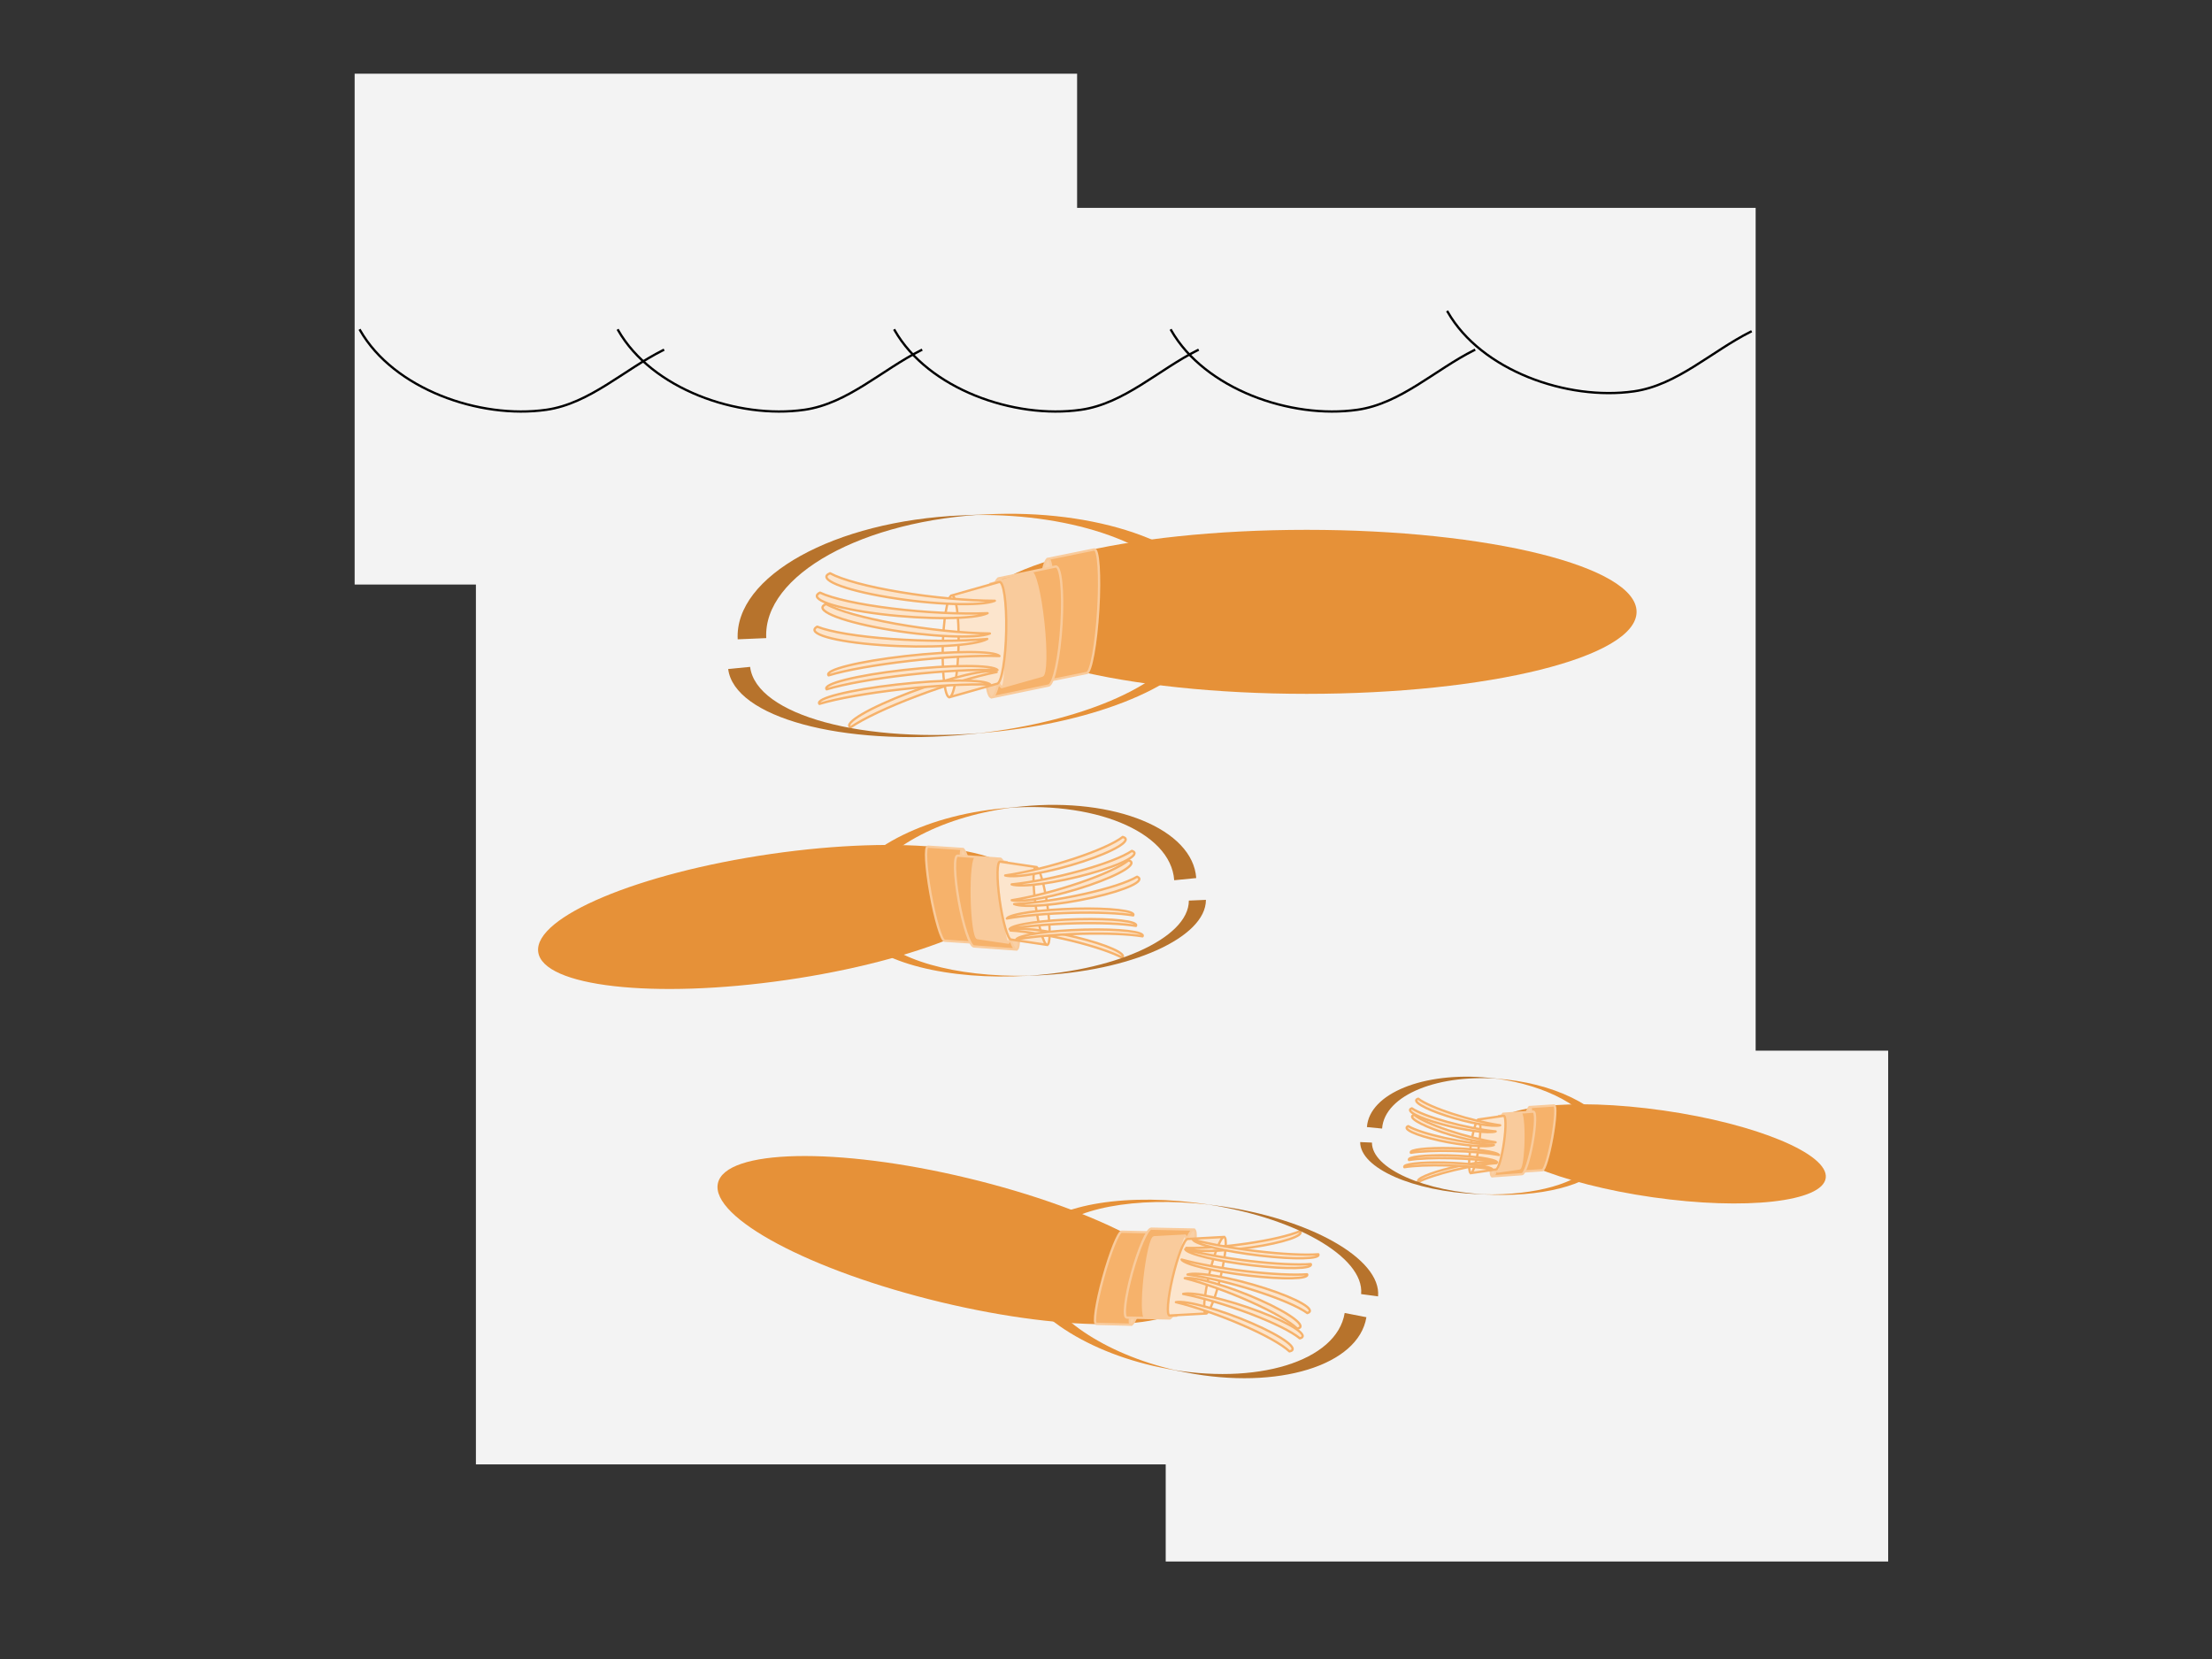 <svg version="1.1" viewBox="0.0 0.0 960.0 720.0" fill="none" stroke="none" stroke-linecap="square" stroke-miterlimit="10" xmlns:xlink="http://www.w3.org/1999/xlink" xmlns="http://www.w3.org/2000/svg"><rect x="0.0" y="0.0" width="960.0" height="720.0" fill="#333333" stroke="none"/><clipPath id="p.0"><path d="m0 0l960.0 0l0 720.0l-960.0 0l0 -720.0z" clip-rule="nonzero"/></clipPath><g clip-path="url(#p.0)"><path fill="#000000" fill-opacity="0.0" d="m0 0l960.0 0l0 720.0l-960.0 0z" fill-rule="evenodd"/><path fill="#f3f3f3" d="m206.543 90.215l555.402 0l0 545.323l-555.402 0z" fill-rule="evenodd"/><path fill="#f3f3f3" d="m153.916 31.987l313.543 0l0 221.701l-313.543 0z" fill-rule="evenodd"/><path fill="#f3f3f3" d="m505.916 455.987l313.543 0l0 221.701l-313.543 0z" fill-rule="evenodd"/><path fill="#000000" fill-opacity="0.0" d="m156.289 143.354c14.533 25.437 51.836 38.637 80.837 34.491c18.77 -2.684 33.698 -17.393 50.659 -25.869" fill-rule="evenodd"/><path stroke="#000000" stroke-width="1.0" stroke-linejoin="round" stroke-linecap="butt" d="m156.289 143.354c14.533 25.437 51.836 38.637 80.837 34.491c18.77 -2.684 33.698 -17.393 50.659 -25.869" fill-rule="evenodd"/><path fill="#000000" fill-opacity="0.0" d="m268.289 143.354c14.533 25.437 51.836 38.637 80.837 34.491c18.77 -2.684 33.698 -17.393 50.659 -25.869" fill-rule="evenodd"/><path stroke="#000000" stroke-width="1.0" stroke-linejoin="round" stroke-linecap="butt" d="m268.289 143.354c14.533 25.437 51.836 38.637 80.837 34.491c18.77 -2.684 33.698 -17.393 50.659 -25.869" fill-rule="evenodd"/><path fill="#000000" fill-opacity="0.0" d="m388.289 143.354c14.533 25.437 51.836 38.637 80.837 34.491c18.77 -2.684 33.698 -17.393 50.659 -25.869" fill-rule="evenodd"/><path stroke="#000000" stroke-width="1.0" stroke-linejoin="round" stroke-linecap="butt" d="m388.289 143.354c14.533 25.437 51.836 38.637 80.837 34.491c18.77 -2.684 33.698 -17.393 50.659 -25.869" fill-rule="evenodd"/><path fill="#000000" fill-opacity="0.0" d="m508.289 143.354c14.533 25.437 51.836 38.637 80.837 34.491c18.77 -2.684 33.698 -17.393 50.659 -25.869" fill-rule="evenodd"/><path stroke="#000000" stroke-width="1.0" stroke-linejoin="round" stroke-linecap="butt" d="m508.289 143.354c14.533 25.437 51.836 38.637 80.837 34.491c18.77 -2.684 33.698 -17.393 50.659 -25.869" fill-rule="evenodd"/><path fill="#e69138" d="m423.967 265.534l0 0c0 -19.656 64.09 -35.591 143.15 -35.591l0 0c79.059 0 143.15 15.934 143.15 35.591l0 0c0 19.656 -64.09 35.591 -143.15 35.591l0 0c-79.059 0 -143.15 -15.934 -143.15 -35.591z" fill-rule="evenodd"/><path fill="#000000" fill-opacity="0.0" d="m628.289 135.354c14.533 25.437 51.836 38.637 80.837 34.491c18.77 -2.684 33.698 -17.393 50.659 -25.869" fill-rule="evenodd"/><path stroke="#000000" stroke-width="1.0" stroke-linejoin="round" stroke-linecap="butt" d="m628.289 135.354c14.533 25.437 51.836 38.637 80.837 34.491c18.77 -2.684 33.698 -17.393 50.659 -25.869" fill-rule="evenodd"/><path fill="#f6b26b" d="m454.769 242.546l0 0c1.853 -0.376 2.635 11.319 1.748 26.122c-0.887 14.803 -3.108 27.108 -4.961 27.484l20.126 -4.087c1.853 -0.376 4.073 -12.681 4.961 -27.484c0.887 -14.803 0.104 -26.498 -1.748 -26.122z" fill-rule="evenodd"/><path fill="#f9d0a6" d="m454.769 242.546l0 0c-1.853 0.376 -4.073 12.681 -4.961 27.484c-0.887 14.803 -0.105 26.498 1.748 26.122l0 0c1.853 -0.376 4.074 -12.681 4.961 -27.484c0.887 -14.803 0.105 -26.498 -1.748 -26.122z" fill-rule="evenodd"/><path fill="#000000" fill-opacity="0.0" d="m451.557 296.153l0 0c1.853 -0.376 4.074 -12.681 4.961 -27.484c0.887 -14.803 0.105 -26.498 -1.748 -26.122l0 0c-1.853 0.376 -4.073 12.681 -4.961 27.484c-0.887 14.803 -0.105 26.498 1.748 26.122l20.126 -4.087c1.853 -0.376 4.073 -12.681 4.961 -27.484c0.887 -14.803 0.104 -26.498 -1.748 -26.122l-20.126 4.087" fill-rule="evenodd"/><path stroke="#f9cb9c" stroke-width="1.0" stroke-linejoin="round" stroke-linecap="butt" d="m451.557 296.153l0 0c1.853 -0.376 4.074 -12.681 4.961 -27.484c0.887 -14.803 0.105 -26.498 -1.748 -26.122l0 0c-1.853 0.376 -4.073 12.681 -4.961 27.484c-0.887 14.803 -0.105 26.498 1.748 26.122l20.126 -4.087c1.853 -0.376 4.073 -12.681 4.961 -27.484c0.887 -14.803 0.104 -26.498 -1.748 -26.122l-20.126 4.087" fill-rule="evenodd"/><path fill="#f6b26b" d="m433.528 250.973l0 0c2.263 -0.47 3.415 10.713 2.571 24.976c-0.844 14.264 -3.362 26.208 -5.626 26.677l24.591 -5.102c2.263 -0.47 4.782 -12.413 5.626 -26.677c0.844 -14.264 -0.307 -25.446 -2.571 -24.976z" fill-rule="evenodd"/><path fill="#f9d0a6" d="m433.528 250.973l0 0c-2.263 0.47 -4.782 12.413 -5.626 26.677c-0.844 14.264 0.307 25.446 2.571 24.976l0 0c2.263 -0.47 4.782 -12.413 5.626 -26.677c0.844 -14.264 -0.307 -25.446 -2.571 -24.976z" fill-rule="evenodd"/><path fill="#000000" fill-opacity="0.0" d="m430.473 302.627l0 0c2.263 -0.47 4.782 -12.413 5.626 -26.677c0.844 -14.264 -0.307 -25.446 -2.571 -24.976l0 0c-2.263 0.47 -4.782 12.413 -5.626 26.677c-0.844 14.264 0.307 25.446 2.571 24.976l24.591 -5.102c2.263 -0.47 4.782 -12.413 5.626 -26.677c0.844 -14.264 -0.307 -25.446 -2.571 -24.976l-24.591 5.102" fill-rule="evenodd"/><path stroke="#f9cb9c" stroke-width="1.0" stroke-linejoin="round" stroke-linecap="butt" d="m430.473 302.627l0 0c2.263 -0.47 4.782 -12.413 5.626 -26.677c0.844 -14.264 -0.307 -25.446 -2.571 -24.976l0 0c-2.263 0.47 -4.782 12.413 -5.626 26.677c-0.844 14.264 0.307 25.446 2.571 24.976l24.591 -5.102c2.263 -0.47 4.782 -12.413 5.626 -26.677c0.844 -14.264 -0.307 -25.446 -2.571 -24.976l-24.591 5.102" fill-rule="evenodd"/><path fill="#f9cb9c" d="m434.888 298.148l0 0c1.603 -0.452 1.816 -10.859 0.476 -23.244c-1.339 -12.385 -3.724 -22.059 -5.327 -21.606l17.409 -4.913c1.603 -0.452 3.987 9.221 5.327 21.606c1.339 12.385 1.126 22.792 -0.476 23.244z" fill-rule="evenodd"/><path fill="#fbdfc3" d="m434.888 298.148l0 0c-1.602 0.452 -3.987 -9.221 -5.327 -21.606c-1.339 -12.385 -1.126 -22.792 0.476 -23.244l0 0c1.602 -0.452 3.987 9.221 5.327 21.606c1.339 12.385 1.126 22.792 -0.476 23.244z" fill-rule="evenodd"/><path fill="#000000" fill-opacity="0.0" d="m430.037 253.298l0 0c1.602 -0.452 3.987 9.221 5.327 21.606c1.339 12.385 1.126 22.792 -0.476 23.244l0 0c-1.602 0.452 -3.987 -9.221 -5.327 -21.606c-1.339 -12.385 -1.126 -22.792 0.476 -23.244l17.409 -4.913c1.603 -0.452 3.987 9.221 5.327 21.606c1.339 12.385 1.126 22.792 -0.476 23.244l-17.409 4.913" fill-rule="evenodd"/><path stroke="#f9cb9c" stroke-width="1.0" stroke-linejoin="round" stroke-linecap="butt" d="m430.037 253.298l0 0c1.602 -0.452 3.987 9.221 5.327 21.606c1.339 12.385 1.126 22.792 -0.476 23.244l0 0c-1.602 0.452 -3.987 -9.221 -5.327 -21.606c-1.339 -12.385 -1.126 -22.792 0.476 -23.244l17.409 -4.913c1.603 -0.452 3.987 9.221 5.327 21.606c1.339 12.385 1.126 22.792 -0.476 23.244l-17.409 4.913" fill-rule="evenodd"/><path fill="#fce5cd" d="m412.168 302.567l0 0c1.903 -0.539 3.628 -10.854 3.854 -23.039c0.226 -12.185 -1.133 -21.626 -3.035 -21.087l20.669 -5.858c1.903 -0.539 3.262 8.902 3.035 21.087c-0.226 12.185 -1.952 22.5 -3.854 23.039z" fill-rule="evenodd"/><path fill="#fdefe1" d="m412.168 302.567l0 0c-1.903 0.539 -3.262 -8.902 -3.035 -21.087c0.226 -12.185 1.952 -22.5 3.854 -23.039l0 0c1.903 -0.539 3.262 8.902 3.035 21.087c-0.226 12.185 -1.952 22.5 -3.854 23.039z" fill-rule="evenodd"/><path fill="#000000" fill-opacity="0.0" d="m412.987 258.441l0 0c1.903 -0.539 3.262 8.902 3.035 21.087c-0.226 12.185 -1.952 22.5 -3.854 23.039l0 0c-1.903 0.539 -3.262 -8.902 -3.035 -21.087c0.226 -12.185 1.952 -22.5 3.854 -23.039l20.669 -5.858c1.903 -0.539 3.262 8.902 3.035 21.087c-0.226 12.185 -1.952 22.5 -3.854 23.039l-20.669 5.858" fill-rule="evenodd"/><path stroke="#f6b26b" stroke-width="1.0" stroke-linejoin="round" stroke-linecap="butt" d="m412.987 258.441l0 0c1.903 -0.539 3.262 8.902 3.035 21.087c-0.226 12.185 -1.952 22.5 -3.854 23.039l0 0c-1.903 0.539 -3.262 -8.902 -3.035 -21.087c0.226 -12.185 1.952 -22.5 3.854 -23.039l20.669 -5.858c1.903 -0.539 3.262 8.902 3.035 21.087c-0.226 12.185 -1.952 22.5 -3.854 23.039l-20.669 5.858" fill-rule="evenodd"/><path fill="#fce5cd" d="m358.77 299.162l0 0c-2.018 -2.314 12.944 -6.064 33.417 -8.378c20.474 -2.314 38.707 -2.314 40.724 0l0 0c-9.901 -0.33 -24.312 0.446 -38.898 2.094c-14.585 1.648 -27.643 3.976 -35.244 6.283z" fill-rule="evenodd"/><path stroke="#f6b26b" stroke-width="1.0" stroke-linejoin="round" stroke-linecap="butt" d="m358.77 299.162l0 0c-2.018 -2.314 12.944 -6.064 33.417 -8.378c20.474 -2.314 38.707 -2.314 40.724 0l0 0c-9.901 -0.33 -24.312 0.446 -38.898 2.094c-14.585 1.648 -27.643 3.976 -35.244 6.283z" fill-rule="evenodd"/><path fill="#fce5cd" d="m359.618 293.105l0 0c-2.018 -2.314 12.944 -6.064 33.417 -8.378c20.474 -2.314 38.707 -2.314 40.724 0l0 0c-9.901 -0.33 -24.312 0.446 -38.898 2.095c-14.585 1.648 -27.643 3.976 -35.244 6.283z" fill-rule="evenodd"/><path stroke="#f6b26b" stroke-width="1.0" stroke-linejoin="round" stroke-linecap="butt" d="m359.618 293.105l0 0c-2.018 -2.314 12.944 -6.064 33.417 -8.378c20.474 -2.314 38.707 -2.314 40.724 0l0 0c-9.901 -0.33 -24.312 0.446 -38.898 2.095c-14.585 1.648 -27.643 3.976 -35.244 6.283z" fill-rule="evenodd"/><path fill="#fce5cd" d="m358.557 262.149l0 0c-5.932 2.383 5.166 7.178 24.787 10.709c19.621 3.531 40.336 4.462 46.268 2.079l0 0c-11.767 -0.151 -26.919 -1.721 -40.898 -4.236c-13.978 -2.516 -25.151 -5.684 -30.158 -8.551z" fill-rule="evenodd"/><path stroke="#f6b26b" stroke-width="1.0" stroke-linejoin="round" stroke-linecap="butt" d="m358.557 262.149l0 0c-5.932 2.383 5.166 7.178 24.787 10.709c19.621 3.531 40.336 4.462 46.268 2.079l0 0c-11.767 -0.151 -26.919 -1.721 -40.898 -4.236c-13.978 -2.516 -25.151 -5.684 -30.158 -8.551z" fill-rule="evenodd"/><path fill="#fce5cd" d="m354.655 271.978l0 0c-5.149 2.94 7.204 6.514 27.591 7.984c20.387 1.47 41.087 0.278 46.236 -2.661l0 0c-11.648 1.047 -27.051 1.047 -41.575 0c-14.523 -1.047 -26.472 -3.019 -32.252 -5.323z" fill-rule="evenodd"/><path stroke="#f6b26b" stroke-width="1.0" stroke-linejoin="round" stroke-linecap="butt" d="m354.655 271.978l0 0c-5.149 2.94 7.204 6.514 27.591 7.984c20.387 1.47 41.087 0.278 46.236 -2.661l0 0c-11.648 1.047 -27.051 1.047 -41.575 0c-14.523 -1.047 -26.472 -3.019 -32.252 -5.323z" fill-rule="evenodd"/><path fill="#fce5cd" d="m360.236 248.79l0 0c-5.879 2.453 5.366 7.113 25.118 10.409c19.752 3.296 40.53 3.98 46.409 1.528l0 0c-11.793 -0.011 -27.015 -1.4 -41.087 -3.748c-14.071 -2.348 -25.349 -5.382 -30.441 -8.189z" fill-rule="evenodd"/><path stroke="#f6b26b" stroke-width="1.0" stroke-linejoin="round" stroke-linecap="butt" d="m360.236 248.79l0 0c-5.879 2.453 5.366 7.113 25.118 10.409c19.752 3.296 40.53 3.98 46.409 1.528l0 0c-11.793 -0.011 -27.015 -1.4 -41.087 -3.748c-14.071 -2.348 -25.349 -5.382 -30.441 -8.189z" fill-rule="evenodd"/><path fill="#fce5cd" d="m355.889 257.208l0 0c-5.549 2.679 6.233 6.846 26.315 9.307c20.082 2.461 40.861 2.285 46.409 -0.394l0 0c-11.746 0.475 -27.079 -0.278 -41.386 -2.031c-14.307 -1.753 -25.917 -4.303 -31.339 -6.882z" fill-rule="evenodd"/><path stroke="#f6b26b" stroke-width="1.0" stroke-linejoin="round" stroke-linecap="butt" d="m355.889 257.208l0 0c-5.549 2.679 6.233 6.846 26.315 9.307c20.082 2.461 40.861 2.285 46.409 -0.394l0 0c-11.746 0.475 -27.079 -0.278 -41.386 -2.031c-14.307 -1.753 -25.917 -4.303 -31.339 -6.882z" fill-rule="evenodd"/><path fill="#fce5cd" d="m369.12 315.666l0 0c-3.357 -1.705 8.121 -8.459 25.638 -15.087c17.517 -6.627 34.438 -10.618 37.795 -8.913c-9.401 1.861 -22.277 5.735 -34.756 10.457c-12.479 4.721 -23.103 9.739 -28.677 13.543z" fill-rule="evenodd"/><path stroke="#f6b26b" stroke-width="1.0" stroke-linejoin="round" stroke-linecap="butt" d="m369.12 315.666l0 0c-3.357 -1.705 8.121 -8.459 25.638 -15.087c17.517 -6.627 34.438 -10.618 37.795 -8.913c-9.401 1.861 -22.277 5.735 -34.756 10.457c-12.479 4.721 -23.103 9.739 -28.677 13.543z" fill-rule="evenodd"/><path fill="#fce5cd" d="m355.638 305.48l0 0c-2.018 -2.314 12.944 -6.064 33.417 -8.378c20.474 -2.314 38.707 -2.314 40.724 0l0 0c-9.901 -0.33 -24.312 0.446 -38.898 2.094c-14.585 1.648 -27.643 3.976 -35.244 6.283z" fill-rule="evenodd"/><path stroke="#f6b26b" stroke-width="1.0" stroke-linejoin="round" stroke-linecap="butt" d="m355.638 305.48l0 0c-2.018 -2.314 12.944 -6.064 33.417 -8.378c20.474 -2.314 38.707 -2.314 40.724 0l0 0c-9.901 -0.33 -24.312 0.446 -38.898 2.094c-14.585 1.648 -27.643 3.976 -35.244 6.283z" fill-rule="evenodd"/><path fill="#e69138" d="m519.796 270.702l1.121 9.494l1.659 -0.16l0 0c-9.621 18.55 -50.359 34.486 -97.565 38.165l0 0c43.459 -4.993 79.15 -20.092 88.048 -37.248l1.659 -0.16z" fill-rule="evenodd"/><path fill="#b7732c" d="m420.257 318.704c-54.955 5.296 -101.619 -7.402 -104.228 -28.363l9.517 -0.917l0 0c2.609 20.961 49.274 33.659 104.228 28.363z" fill-rule="evenodd"/><path fill="#000000" fill-opacity="0.0" d="m425.011 318.202l0 0c43.459 -4.993 79.15 -20.092 88.048 -37.248l1.659 -0.16l5.078 -10.091l1.121 9.494l1.659 -0.16l0 0c-9.258 17.85 -47.427 33.377 -92.801 37.75l-9.517 0.917c-54.955 5.296 -101.619 -7.402 -104.228 -28.363l9.517 -0.917l0 0c2.609 20.961 49.274 33.659 104.228 28.363" fill-rule="evenodd"/><path fill="#e69138" d="m525.887 268.721l0.206 -12.423l2.161 -0.092l0 0c-13.181 -22.482 -57.13 -36.196 -104.773 -32.694l0 0c43.184 -0.5 80.473 12.909 92.381 33.22l2.16 -0.092z" fill-rule="evenodd"/><path fill="#b7732c" d="m417.279 223.68c-55.099 2.341 -98.581 26.421 -97.12 53.783l12.392 -0.527l0 0c-1.461 -27.362 42.021 -51.441 97.12 -53.783z" fill-rule="evenodd"/><path fill="#000000" fill-opacity="0.0" d="m423.48 223.512l0 0c43.184 -0.5 80.473 12.909 92.381 33.22l2.16 -0.092l7.865 12.08l0.206 -12.423l2.161 -0.092l0 0c-12.541 -21.391 -53.089 -34.986 -98.582 -33.053l-12.392 0.527c-55.099 2.341 -98.581 26.421 -97.12 53.783l12.392 -0.527l0 0c-1.461 -27.362 42.021 -51.441 97.12 -53.783" fill-rule="evenodd"/><path fill="#e69138" d="m516.691 562.834l0 0c-3.201 14.873 -51.716 15.902 -108.362 2.299l0 0c-56.646 -13.603 -99.972 -36.687 -96.772 -51.559l0 0c3.201 -14.873 51.716 -15.902 108.362 -2.299l0 0c56.646 13.603 99.972 36.687 96.772 51.559z" fill-rule="evenodd"/><path fill="#f6b26b" d="m490.877 574.924l0 0c-1.389 -0.035 -0.048 -9.017 2.996 -20.063c3.044 -11.046 6.638 -19.972 8.028 -19.937l-15.094 -0.378c-1.389 -0.035 -4.983 8.891 -8.028 19.937c-3.044 11.046 -4.385 20.028 -2.996 20.063z" fill-rule="evenodd"/><path fill="#f9d0a6" d="m490.877 574.924l0 0c1.389 0.035 4.983 -8.891 8.028 -19.937c3.044 -11.046 4.385 -20.028 2.996 -20.063l0 0c-1.389 -0.035 -4.983 8.891 -8.028 19.937c-3.044 11.046 -4.385 20.028 -2.996 20.063z" fill-rule="evenodd"/><path fill="#000000" fill-opacity="0.0" d="m501.901 534.924l0 0c-1.389 -0.035 -4.983 8.891 -8.028 19.937c-3.044 11.046 -4.385 20.028 -2.996 20.063l0 0c1.389 0.035 4.983 -8.891 8.028 -19.937c3.044 -11.046 4.385 -20.028 2.996 -20.063l-15.094 -0.378c-1.389 -0.035 -4.983 8.891 -8.028 19.937c-3.044 11.046 -4.385 20.028 -2.996 20.063l15.094 0.378" fill-rule="evenodd"/><path stroke="#f9cb9c" stroke-width="1.0" stroke-linejoin="round" stroke-linecap="butt" d="m501.901 534.924l0 0c-1.389 -0.035 -4.983 8.891 -8.028 19.937c-3.044 11.046 -4.385 20.028 -2.996 20.063l0 0c1.389 0.035 4.983 -8.891 8.028 -19.937c3.044 -11.046 4.385 -20.028 2.996 -20.063l-15.094 -0.378c-1.389 -0.035 -4.983 8.891 -8.028 19.937c-3.044 11.046 -4.385 20.028 -2.996 20.063l15.094 0.378" fill-rule="evenodd"/><path fill="#f6b26b" d="m507.471 572.201c-1.698 -0.035 -0.699 -8.7 2.232 -19.354c2.931 -10.654 6.684 -19.263 8.382 -19.228l-18.449 -0.378c-1.698 -0.035 -5.451 8.574 -8.382 19.228c-2.931 10.654 -3.93 19.32 -2.232 19.354z" fill-rule="evenodd"/><path fill="#f9d0a6" d="m507.471 572.201c1.698 0.035 5.451 -8.574 8.382 -19.228c2.931 -10.654 3.93 -19.32 2.232 -19.354l0 0c-1.698 -0.035 -5.451 8.574 -8.382 19.228c-2.931 10.654 -3.93 19.32 -2.232 19.354z" fill-rule="evenodd"/><path fill="#000000" fill-opacity="0.0" d="m518.085 533.618l0 0c-1.698 -0.035 -5.451 8.574 -8.382 19.228c-2.931 10.654 -3.93 19.32 -2.232 19.354c1.698 0.035 5.451 -8.574 8.382 -19.228c2.931 -10.654 3.93 -19.32 2.232 -19.354l-18.449 -0.378c-1.698 -0.035 -5.451 8.574 -8.382 19.228c-2.931 10.654 -3.93 19.32 -2.232 19.354l18.449 0.378" fill-rule="evenodd"/><path stroke="#f9cb9c" stroke-width="1.0" stroke-linejoin="round" stroke-linecap="butt" d="m518.085 533.618l0 0c-1.698 -0.035 -5.451 8.574 -8.382 19.228c-2.931 10.654 -3.93 19.32 -2.232 19.354c1.698 0.035 5.451 -8.574 8.382 -19.228c2.931 -10.654 3.93 -19.32 2.232 -19.354l-18.449 -0.378c-1.698 -0.035 -5.451 8.574 -8.382 19.228c-2.931 10.654 -3.93 19.32 -2.232 19.354l18.449 0.378" fill-rule="evenodd"/><path fill="#f9cb9c" d="m514.181 536.265l0 0c-1.222 0.065 -3.073 7.902 -4.134 17.504c-1.061 9.602 -0.931 17.333 0.291 17.268l-13.276 0.709c-1.222 0.065 -1.352 -7.666 -0.291 -17.268c1.061 -9.602 2.912 -17.439 4.134 -17.504z" fill-rule="evenodd"/><path fill="#fbdfc3" d="m514.181 536.265l0 0c1.222 -0.065 1.352 7.666 0.291 17.268c-1.061 9.602 -2.912 17.439 -4.134 17.504l0 0c-1.222 0.065 -1.352 -7.666 -0.291 -17.268c1.061 -9.602 2.912 -17.439 4.134 -17.504z" fill-rule="evenodd"/><path fill="#000000" fill-opacity="0.0" d="m510.338 571.037l0 0c-1.222 0.065 -1.352 -7.666 -0.291 -17.268c1.061 -9.602 2.912 -17.439 4.134 -17.504l0 0c1.222 -0.065 1.352 7.666 0.291 17.268c-1.061 9.602 -2.912 17.439 -4.134 17.504l-13.276 0.709c-1.222 0.065 -1.352 -7.666 -0.291 -17.268c1.061 -9.602 2.912 -17.439 4.134 -17.504l13.276 -0.709" fill-rule="evenodd"/><path stroke="#f9cb9c" stroke-width="1.0" stroke-linejoin="round" stroke-linecap="butt" d="m510.338 571.037l0 0c-1.222 0.065 -1.352 -7.666 -0.291 -17.268c1.061 -9.602 2.912 -17.439 4.134 -17.504l0 0c1.222 -0.065 1.352 7.666 0.291 17.268c-1.061 9.602 -2.912 17.439 -4.134 17.504l-13.276 0.709c-1.222 0.065 -1.352 -7.666 -0.291 -17.268c1.061 -9.602 2.912 -17.439 4.134 -17.504l13.276 -0.709" fill-rule="evenodd"/><path fill="#fce5cd" d="m531.181 536.832c-1.45 0.08 -4.367 7.584 -6.516 16.76c-2.148 9.176 -2.714 16.549 -1.264 16.469l-15.756 0.874c-1.45 0.08 -0.884 -7.293 1.264 -16.469c2.148 -9.176 5.065 -16.679 6.516 -16.76z" fill-rule="evenodd"/><path fill="#fdefe1" d="m531.181 536.832c1.45 -0.081 0.885 7.293 -1.264 16.468c-2.148 9.176 -5.065 16.679 -6.516 16.76l0 0c-1.45 0.08 -0.885 -7.293 1.264 -16.469c2.148 -9.176 5.065 -16.679 6.516 -16.76z" fill-rule="evenodd"/><path fill="#000000" fill-opacity="0.0" d="m523.402 570.061l0 0c-1.45 0.08 -0.885 -7.293 1.264 -16.469c2.148 -9.176 5.065 -16.679 6.516 -16.76c1.45 -0.081 0.885 7.293 -1.264 16.468c-2.148 9.176 -5.065 16.679 -6.516 16.76l-15.756 0.874c-1.45 0.08 -0.884 -7.293 1.264 -16.469c2.148 -9.176 5.065 -16.679 6.516 -16.76l15.756 -0.874" fill-rule="evenodd"/><path stroke="#f6b26b" stroke-width="1.0" stroke-linejoin="round" stroke-linecap="butt" d="m523.402 570.061l0 0c-1.45 0.08 -0.885 -7.293 1.264 -16.469c2.148 -9.176 5.065 -16.679 6.516 -16.76c1.45 -0.081 0.885 7.293 -1.264 16.468c-2.148 9.176 -5.065 16.679 -6.516 16.76l-15.756 0.874c-1.45 0.08 -0.884 -7.293 1.264 -16.469c2.148 -9.176 5.065 -16.679 6.516 -16.76l15.756 -0.874" fill-rule="evenodd"/><path fill="#fce5cd" d="m568.868 548.594l0 0c1.078 2.087 -10.245 2.348 -25.291 0.583c-15.046 -1.766 -28.118 -4.889 -29.197 -6.976l0 0c7.046 1.944 17.501 3.829 28.22 5.087c10.719 1.258 20.451 1.742 26.268 1.307z" fill-rule="evenodd"/><path stroke="#f6b26b" stroke-width="1.0" stroke-linejoin="round" stroke-linecap="butt" d="m568.868 548.594l0 0c1.078 2.087 -10.245 2.348 -25.291 0.583c-15.046 -1.766 -28.118 -4.889 -29.197 -6.976l0 0c7.046 1.944 17.501 3.829 28.22 5.087c10.719 1.258 20.451 1.742 26.268 1.307z" fill-rule="evenodd"/><path fill="#fce5cd" d="m567.274 553.031l0 0c1.078 2.087 -10.245 2.348 -25.291 0.583c-15.047 -1.766 -28.118 -4.889 -29.197 -6.976l0 0c7.046 1.944 17.501 3.829 28.22 5.087c10.719 1.258 20.451 1.742 26.268 1.307z" fill-rule="evenodd"/><path stroke="#f6b26b" stroke-width="1.0" stroke-linejoin="round" stroke-linecap="butt" d="m567.274 553.031l0 0c1.078 2.087 -10.245 2.348 -25.291 0.583c-15.047 -1.766 -28.118 -4.889 -29.197 -6.976l0 0c7.046 1.944 17.501 3.829 28.22 5.087c10.719 1.258 20.451 1.742 26.268 1.307z" fill-rule="evenodd"/><path fill="#fce5cd" d="m562.987 576.632l0 0c4.644 -0.783 -2.519 -6.318 -16.0 -12.362c-13.481 -6.045 -28.174 -10.31 -32.819 -9.528l0 0c8.409 2.138 19.01 5.93 28.614 10.236c9.604 4.306 17.089 8.624 20.205 11.654z" fill-rule="evenodd"/><path stroke="#f6b26b" stroke-width="1.0" stroke-linejoin="round" stroke-linecap="butt" d="m562.987 576.632l0 0c4.644 -0.783 -2.519 -6.318 -16.0 -12.362c-13.481 -6.045 -28.174 -10.31 -32.819 -9.528l0 0c8.409 2.138 19.01 5.93 28.614 10.236c9.604 4.306 17.089 8.624 20.205 11.654z" fill-rule="evenodd"/><path fill="#fce5cd" d="m567.394 569.873l0 0c4.175 -1.339 -4.089 -6.169 -18.457 -10.787c-14.368 -4.618 -29.4 -7.276 -33.575 -5.937l0 0c8.521 1.211 19.559 3.859 29.795 7.15c10.236 3.29 18.474 6.837 22.236 9.575z" fill-rule="evenodd"/><path stroke="#f6b26b" stroke-width="1.0" stroke-linejoin="round" stroke-linecap="butt" d="m567.394 569.873l0 0c4.175 -1.339 -4.089 -6.169 -18.457 -10.787c-14.368 -4.618 -29.4 -7.276 -33.575 -5.937l0 0c8.521 1.211 19.559 3.859 29.795 7.15c10.236 3.29 18.474 6.837 22.236 9.575z" fill-rule="evenodd"/><path fill="#fce5cd" d="m559.62 586.493l0 0c4.61 -0.852 -2.688 -6.324 -16.299 -12.221c-13.611 -5.897 -28.383 -9.986 -32.992 -9.134l0 0c8.445 2.035 19.122 5.705 28.819 9.906c9.697 4.201 17.281 8.443 20.472 11.449z" fill-rule="evenodd"/><path stroke="#f6b26b" stroke-width="1.0" stroke-linejoin="round" stroke-linecap="butt" d="m559.62 586.493l0 0c4.61 -0.852 -2.688 -6.324 -16.299 -12.221c-13.611 -5.897 -28.383 -9.986 -32.992 -9.134l0 0c8.445 2.035 19.122 5.705 28.819 9.906c9.697 4.201 17.281 8.443 20.472 11.449z" fill-rule="evenodd"/><path fill="#fce5cd" d="m564.125 580.839l0 0c4.401 -1.061 -3.369 -6.236 -17.354 -11.559c-13.985 -5.323 -28.89 -8.778 -33.291 -7.717l0 0c8.486 1.67 19.344 4.885 29.307 8.677c9.963 3.792 17.869 7.719 21.339 10.598z" fill-rule="evenodd"/><path stroke="#f6b26b" stroke-width="1.0" stroke-linejoin="round" stroke-linecap="butt" d="m564.125 580.839l0 0c4.401 -1.061 -3.369 -6.236 -17.354 -11.559c-13.985 -5.323 -28.89 -8.778 -33.291 -7.717l0 0c8.486 1.67 19.344 4.885 29.307 8.677c9.963 3.792 17.869 7.719 21.339 10.598z" fill-rule="evenodd"/><path fill="#fce5cd" d="m564.163 534.343l0 0c2.122 1.861 -7.206 4.992 -20.835 6.992c-13.629 2 -26.398 2.113 -28.52 0.252l0 0c7.035 0.206 16.889 -0.512 26.598 -1.937c9.709 -1.425 18.14 -3.391 22.756 -5.307z" fill-rule="evenodd"/><path stroke="#f6b26b" stroke-width="1.0" stroke-linejoin="round" stroke-linecap="butt" d="m564.163 534.343l0 0c2.122 1.861 -7.206 4.992 -20.835 6.992c-13.629 2 -26.398 2.113 -28.52 0.252l0 0c7.035 0.206 16.889 -0.512 26.598 -1.937c9.709 -1.425 18.14 -3.391 22.756 -5.307z" fill-rule="evenodd"/><path fill="#fce5cd" d="m572.141 544.352l0 0c1.078 2.087 -10.245 2.348 -25.291 0.583c-15.047 -1.766 -28.118 -4.889 -29.197 -6.976l0 0c7.046 1.944 17.501 3.829 28.221 5.087c10.719 1.258 20.451 1.742 26.268 1.307z" fill-rule="evenodd"/><path stroke="#f6b26b" stroke-width="1.0" stroke-linejoin="round" stroke-linecap="butt" d="m572.141 544.352l0 0c1.078 2.087 -10.245 2.348 -25.291 0.583c-15.047 -1.766 -28.118 -4.889 -29.197 -6.976l0 0c7.046 1.944 17.501 3.829 28.221 5.087c10.719 1.258 20.451 1.742 26.268 1.307z" fill-rule="evenodd"/><path fill="#e69138" d="m449.001 542.447l0.615 -7.397l-1.282 -0.174l0 0c9.92 -12.417 41.75 -17.471 76.163 -12.093l0 0c-31.808 -3.644 -59.678 1.657 -68.812 13.089l-1.282 -0.173z" fill-rule="evenodd"/><path fill="#b7732c" d="m528.177 523.242c40.15 5.435 71.442 23.068 69.894 39.384l-7.352 -0.995l0 0c1.548 -16.316 -29.745 -33.949 -69.894 -39.384z" fill-rule="evenodd"/><path fill="#000000" fill-opacity="0.0" d="m524.498 522.783l0 0c-31.808 -3.644 -59.678 1.657 -68.812 13.089l-1.282 -0.173l-5.403 6.749l0.615 -7.397l-1.282 -0.174l0 0c9.525 -11.922 39.341 -17.116 72.491 -12.629l7.352 0.995c40.15 5.435 71.442 23.068 69.894 39.384l-7.352 -0.995l0 0c1.548 -16.316 -29.745 -33.949 -69.894 -39.384" fill-rule="evenodd"/><path fill="#e69138" d="m444.337 542.902l-2.329 9.328l-1.644 -0.318l0 0c5.775 19.317 35.084 37.27 69.794 42.754l0 0c-30.835 -7.071 -55.175 -23.575 -60.363 -40.929l-1.644 -0.318z" fill-rule="evenodd"/><path fill="#b7732c" d="m514.86 595.659c39.754 7.69 74.745 -3.054 78.154 -23.997l-9.43 -1.824l0 0c-3.409 20.943 -38.4 31.687 -78.154 23.997z" fill-rule="evenodd"/><path fill="#000000" fill-opacity="0.0" d="m510.158 594.665l0 0c-30.835 -7.071 -55.175 -23.575 -60.363 -40.929l-1.644 -0.318l-3.813 -10.517l-2.329 9.328l-1.644 -0.318l0 0c5.48 18.33 32.242 35.573 65.065 41.923l9.43 1.824c39.754 7.69 74.745 -3.054 78.154 -23.997l-9.43 -1.824l0 0c-3.409 20.943 -38.4 31.687 -78.154 23.997" fill-rule="evenodd"/><path fill="#e69138" d="m442.361 382.861l0 0c-1.826 -15.107 -50.046 -20.593 -107.701 -12.252l0 0c-57.655 8.341 -102.913 27.349 -101.087 42.457l0 0c1.826 15.107 50.046 20.593 107.701 12.252l0 0c57.655 -8.341 102.913 -27.349 101.087 -42.457z" fill-rule="evenodd"/><path fill="#f6b26b" d="m417.756 368.447l0 0c-1.387 -0.091 -0.883 8.972 1.126 20.244c2.009 11.272 4.762 20.483 6.15 20.575l-15.071 -0.992c-1.387 -0.091 -4.141 -9.303 -6.15 -20.575c-2.009 -11.272 -2.513 -20.335 -1.126 -20.244z" fill-rule="evenodd"/><path fill="#f9d0a6" d="m417.756 368.447l0 0c1.387 0.091 4.141 9.303 6.15 20.575c2.009 11.272 2.513 20.335 1.126 20.244l0 0c-1.387 -0.091 -4.141 -9.303 -6.15 -20.575c-2.009 -11.272 -2.513 -20.335 -1.126 -20.244z" fill-rule="evenodd"/><path fill="#000000" fill-opacity="0.0" d="m425.032 409.265l0 0c-1.387 -0.091 -4.141 -9.303 -6.15 -20.575c-2.009 -11.272 -2.513 -20.335 -1.126 -20.244l0 0c1.387 0.091 4.141 9.303 6.15 20.575c2.009 11.272 2.513 20.335 1.126 20.244l-15.071 -0.992c-1.387 -0.091 -4.141 -9.303 -6.15 -20.575c-2.009 -11.272 -2.513 -20.335 -1.126 -20.244l15.071 0.992" fill-rule="evenodd"/><path stroke="#f9cb9c" stroke-width="1.0" stroke-linejoin="round" stroke-linecap="butt" d="m425.032 409.265l0 0c-1.387 -0.091 -4.141 -9.303 -6.15 -20.575c-2.009 -11.272 -2.513 -20.335 -1.126 -20.244l0 0c1.387 0.091 4.141 9.303 6.15 20.575c2.009 11.272 2.513 20.335 1.126 20.244l-15.071 -0.992c-1.387 -0.091 -4.141 -9.303 -6.15 -20.575c-2.009 -11.272 -2.513 -20.335 -1.126 -20.244l15.071 0.992" fill-rule="evenodd"/><path fill="#f6b26b" d="m434.031 372.678c-1.694 -0.122 -1.495 8.6 0.445 19.48c1.94 10.88 4.885 19.799 6.579 19.921l-18.402 -1.323c-1.694 -0.122 -4.639 -9.041 -6.579 -19.921c-1.94 -10.88 -2.139 -19.602 -0.445 -19.48z" fill-rule="evenodd"/><path fill="#f9d0a6" d="m434.031 372.678c1.694 0.122 4.639 9.041 6.579 19.921c1.94 10.88 2.139 19.602 0.445 19.48l0 0c-1.694 -0.122 -4.639 -9.041 -6.579 -19.921c-1.94 -10.88 -2.139 -19.602 -0.445 -19.48z" fill-rule="evenodd"/><path fill="#000000" fill-opacity="0.0" d="m441.055 412.08l0 0c-1.694 -0.122 -4.639 -9.041 -6.579 -19.921c-1.94 -10.88 -2.139 -19.602 -0.445 -19.48c1.694 0.122 4.639 9.041 6.579 19.921c1.94 10.88 2.139 19.602 0.445 19.48l-18.402 -1.323c-1.694 -0.122 -4.639 -9.041 -6.579 -19.921c-1.94 -10.88 -2.139 -19.602 -0.445 -19.48l18.402 1.323" fill-rule="evenodd"/><path stroke="#f9cb9c" stroke-width="1.0" stroke-linejoin="round" stroke-linecap="butt" d="m441.055 412.08l0 0c-1.694 -0.122 -4.639 -9.041 -6.579 -19.921c-1.94 -10.88 -2.139 -19.602 -0.445 -19.48c1.694 0.122 4.639 9.041 6.579 19.921c1.94 10.88 2.139 19.602 0.445 19.48l-18.402 -1.323c-1.694 -0.122 -4.639 -9.041 -6.579 -19.921c-1.94 -10.88 -2.139 -19.602 -0.445 -19.48l18.402 1.323" fill-rule="evenodd"/><path fill="#f9cb9c" d="m437.411 409.077l0 0c-1.211 -0.178 -2.334 -8.149 -2.508 -17.803c-0.174 -9.654 0.667 -17.336 1.878 -17.158l-13.157 -1.937c-1.211 -0.178 -2.052 7.503 -1.878 17.157c0.174 9.654 1.297 17.625 2.508 17.803z" fill-rule="evenodd"/><path fill="#fbdfc3" d="m437.411 409.077l0 0c1.211 0.178 2.052 -7.503 1.878 -17.157c-0.174 -9.654 -1.297 -17.625 -2.508 -17.803l0 0c-1.211 -0.178 -2.052 7.503 -1.878 17.158c0.174 9.654 1.297 17.625 2.508 17.803z" fill-rule="evenodd"/><path fill="#000000" fill-opacity="0.0" d="m436.781 374.117l0 0c-1.211 -0.178 -2.052 7.503 -1.878 17.158c0.174 9.654 1.297 17.625 2.508 17.803l0 0c1.211 0.178 2.052 -7.503 1.878 -17.157c-0.174 -9.654 -1.297 -17.625 -2.508 -17.803l-13.157 -1.937c-1.211 -0.178 -2.052 7.503 -1.878 17.157c0.174 9.654 1.297 17.625 2.508 17.803l13.157 1.937" fill-rule="evenodd"/><path stroke="#f9cb9c" stroke-width="1.0" stroke-linejoin="round" stroke-linecap="butt" d="m436.781 374.117l0 0c-1.211 -0.178 -2.052 7.503 -1.878 17.158c0.174 9.654 1.297 17.625 2.508 17.803l0 0c1.211 0.178 2.052 -7.503 1.878 -17.157c-0.174 -9.654 -1.297 -17.625 -2.508 -17.803l-13.157 -1.937c-1.211 -0.178 -2.052 7.503 -1.878 17.157c0.174 9.654 1.297 17.625 2.508 17.803l13.157 1.937" fill-rule="evenodd"/><path fill="#fce5cd" d="m454.39 410.077c-1.437 -0.213 -3.653 -7.951 -4.949 -17.283c-1.296 -9.332 -1.181 -16.725 0.256 -16.512l-15.614 -2.315c-1.437 -0.213 -1.552 7.179 -0.256 16.512c1.296 9.332 3.512 17.07 4.949 17.283z" fill-rule="evenodd"/><path fill="#fdefe1" d="m454.39 410.077c1.437 0.213 1.552 -7.18 0.256 -16.512c-1.296 -9.332 -3.512 -17.07 -4.949 -17.283l0 0c-1.437 -0.213 -1.552 7.18 -0.256 16.512c1.296 9.332 3.512 17.07 4.949 17.283z" fill-rule="evenodd"/><path fill="#000000" fill-opacity="0.0" d="m449.698 376.282l0 0c-1.437 -0.213 -1.552 7.18 -0.256 16.512c1.296 9.332 3.512 17.07 4.949 17.283c1.437 0.213 1.552 -7.18 0.256 -16.512c-1.296 -9.332 -3.512 -17.07 -4.949 -17.283l-15.614 -2.315c-1.437 -0.213 -1.552 7.179 -0.256 16.512c1.296 9.332 3.512 17.07 4.949 17.283l15.614 2.315" fill-rule="evenodd"/><path stroke="#f6b26b" stroke-width="1.0" stroke-linejoin="round" stroke-linecap="butt" d="m449.698 376.282l0 0c-1.437 -0.213 -1.552 7.18 -0.256 16.512c1.296 9.332 3.512 17.07 4.949 17.283c1.437 0.213 1.552 -7.18 0.256 -16.512c-1.296 -9.332 -3.512 -17.07 -4.949 -17.283l-15.614 -2.315c-1.437 -0.213 -1.552 7.179 -0.256 16.512c1.296 9.332 3.512 17.07 4.949 17.283l15.614 2.315" fill-rule="evenodd"/><path fill="#fce5cd" d="m492.981 401.84l0 0c1.27 -1.983 -9.976 -3.287 -25.118 -2.913c-15.142 0.374 -28.447 2.285 -29.717 4.268l0 0c7.196 -1.29 17.78 -2.206 28.567 -2.472c10.787 -0.266 20.519 0.148 26.268 1.118z" fill-rule="evenodd"/><path stroke="#f6b26b" stroke-width="1.0" stroke-linejoin="round" stroke-linecap="butt" d="m492.981 401.84l0 0c1.27 -1.983 -9.976 -3.287 -25.118 -2.913c-15.142 0.374 -28.447 2.285 -29.717 4.268l0 0c7.196 -1.29 17.78 -2.206 28.567 -2.472c10.787 -0.266 20.519 0.148 26.268 1.118z" fill-rule="evenodd"/><path fill="#fce5cd" d="m491.802 397.275l0 0c1.27 -1.983 -9.976 -3.287 -25.118 -2.913c-15.142 0.374 -28.447 2.285 -29.717 4.268l0 0c7.196 -1.29 17.78 -2.206 28.567 -2.472c10.787 -0.266 20.519 0.148 26.268 1.118z" fill-rule="evenodd"/><path stroke="#f6b26b" stroke-width="1.0" stroke-linejoin="round" stroke-linecap="butt" d="m491.802 397.275l0 0c1.27 -1.983 -9.976 -3.287 -25.118 -2.913c-15.142 0.374 -28.447 2.285 -29.717 4.268l0 0c7.196 -1.29 17.78 -2.206 28.567 -2.472c10.787 -0.266 20.519 0.148 26.268 1.118z" fill-rule="evenodd"/><path fill="#fce5cd" d="m489.733 373.399l0 0c4.557 1.2 -3.085 6.044 -17.071 10.819c-13.985 4.775 -29.017 7.673 -33.575 6.472l0 0c8.575 -1.357 19.486 -4.157 29.449 -7.559c9.963 -3.402 17.816 -7.007 21.197 -9.732z" fill-rule="evenodd"/><path stroke="#f6b26b" stroke-width="1.0" stroke-linejoin="round" stroke-linecap="butt" d="m489.733 373.399l0 0c4.557 1.2 -3.085 6.044 -17.071 10.819c-13.985 4.775 -29.017 7.673 -33.575 6.472l0 0c8.575 -1.357 19.486 -4.157 29.449 -7.559c9.963 -3.402 17.816 -7.007 21.197 -9.732z" fill-rule="evenodd"/><path fill="#fce5cd" d="m493.49 380.494l0 0c4.036 1.722 -4.637 5.776 -19.37 9.055c-14.733 3.279 -29.949 4.541 -33.984 2.819c8.598 -0.42 19.835 -2.042 30.331 -4.378c10.496 -2.336 19.026 -5.113 23.024 -7.496z" fill-rule="evenodd"/><path stroke="#f6b26b" stroke-width="1.0" stroke-linejoin="round" stroke-linecap="butt" d="m493.49 380.494l0 0c4.036 1.722 -4.637 5.776 -19.37 9.055c-14.733 3.279 -29.949 4.541 -33.984 2.819c8.598 -0.42 19.835 -2.042 30.331 -4.378c10.496 -2.336 19.026 -5.113 23.024 -7.496z" fill-rule="evenodd"/><path fill="#fce5cd" d="m487.263 363.223l0 0c4.505 1.287 -3.265 6.075 -17.354 10.693c-14.09 4.618 -29.164 7.319 -33.669 6.031l0 0c8.59 -1.24 19.553 -3.907 29.591 -7.197c10.038 -3.29 17.978 -6.82 21.433 -9.528z" fill-rule="evenodd"/><path stroke="#f6b26b" stroke-width="1.0" stroke-linejoin="round" stroke-linecap="butt" d="m487.263 363.223l0 0c4.505 1.287 -3.265 6.075 -17.354 10.693c-14.09 4.618 -29.164 7.319 -33.669 6.031l0 0c8.59 -1.24 19.553 -3.907 29.591 -7.197c10.038 -3.29 17.978 -6.82 21.433 -9.528z" fill-rule="evenodd"/><path fill="#fce5cd" d="m491.236 369.272l0 0c4.279 1.461 -3.935 5.903 -18.346 9.921c-14.412 4.018 -29.563 6.091 -33.843 4.63l0 0c8.599 -0.885 19.702 -3.09 29.969 -5.953c10.267 -2.863 18.499 -6.048 22.22 -8.598z" fill-rule="evenodd"/><path stroke="#f6b26b" stroke-width="1.0" stroke-linejoin="round" stroke-linecap="butt" d="m491.236 369.272l0 0c4.279 1.461 -3.935 5.903 -18.346 9.921c-14.412 4.018 -29.563 6.091 -33.843 4.63l0 0c8.599 -0.885 19.702 -3.09 29.969 -5.953c10.267 -2.863 18.499 -6.048 22.22 -8.598z" fill-rule="evenodd"/><path fill="#fce5cd" d="m487.007 415.607l0 0c2.279 -1.653 -6.725 -5.629 -20.11 -8.882c-13.385 -3.253 -26.083 -4.55 -28.362 -2.898l0 0c7.02 0.449 16.764 2.076 26.299 4.394c9.536 2.317 17.751 5.054 22.173 7.386z" fill-rule="evenodd"/><path stroke="#f6b26b" stroke-width="1.0" stroke-linejoin="round" stroke-linecap="butt" d="m487.007 415.607l0 0c2.279 -1.653 -6.725 -5.629 -20.11 -8.882c-13.385 -3.253 -26.083 -4.55 -28.362 -2.898l0 0c7.02 0.449 16.764 2.076 26.299 4.394c9.536 2.317 17.751 5.054 22.173 7.386z" fill-rule="evenodd"/><path fill="#fce5cd" d="m495.851 406.365l0 0c1.27 -1.983 -9.976 -3.287 -25.118 -2.913c-15.142 0.374 -28.447 2.285 -29.717 4.268l0 0c7.196 -1.29 17.78 -2.206 28.567 -2.472c10.787 -0.266 20.519 0.148 26.268 1.118z" fill-rule="evenodd"/><path stroke="#f6b26b" stroke-width="1.0" stroke-linejoin="round" stroke-linecap="butt" d="m495.851 406.365l0 0c1.27 -1.983 -9.976 -3.287 -25.118 -2.913c-15.142 0.374 -28.447 2.285 -29.717 4.268l0 0c7.196 -1.29 17.78 -2.206 28.567 -2.472c10.787 -0.266 20.519 0.148 26.268 1.118z" fill-rule="evenodd"/><path fill="#e69138" d="m373.057 396.953l-0.07 7.421l-1.292 0.055l0 0c8.732 13.271 39.961 21.222 74.728 19.026l0 0c-32.012 0.711 -59.277 -7.123 -67.317 -19.342l-1.292 0.055z" fill-rule="evenodd"/><path fill="#b7732c" d="m450.128 423.335c40.484 -1.728 73.275 -16.413 73.24 -32.799l-7.411 0.316l0 0c0.035 16.386 -32.756 31.07 -73.24 32.799z" fill-rule="evenodd"/><path fill="#000000" fill-opacity="0.0" d="m446.423 423.455l0 0c-32.012 0.711 -59.277 -7.123 -67.317 -19.342l-1.292 0.055l-4.757 -7.215l-0.07 7.421l-1.292 0.055l0 0c8.384 12.743 37.596 20.649 71.022 19.222l7.411 -0.316c40.484 -1.728 73.275 -16.413 73.24 -32.799l-7.411 0.316l0 0c0.035 16.386 -32.756 31.07 -73.24 32.799" fill-rule="evenodd"/><path fill="#e69138" d="m368.449 396.041l-1.465 -9.504l-1.667 0.165l0 0c7.52 -18.705 38.355 -33.888 73.427 -36.156l0 0c-31.359 4.205 -57.112 18.402 -63.868 35.207l-1.667 0.165z" fill-rule="evenodd"/><path fill="#b7732c" d="m443.519 349.99c40.299 -4.002 74.166 9.915 75.644 31.085l-9.559 0.949l0 0c-1.479 -21.169 -35.346 -35.087 -75.644 -31.085z" fill-rule="evenodd"/><path fill="#000000" fill-opacity="0.0" d="m438.745 350.547l0 0c-31.359 4.205 -57.112 18.402 -63.868 35.207l-1.667 0.165l-4.761 10.122l-1.465 -9.504l-1.667 0.165l0 0c7.136 -17.75 35.369 -32.46 68.642 -35.764l9.559 -0.949c40.299 -4.002 74.166 9.915 75.644 31.085l-9.559 0.949l0 0c-1.479 -21.169 -35.346 -35.087 -75.644 -31.085" fill-rule="evenodd"/><path fill="#e69138" d="m646.795 490.368l0 0c1.27 -10.402 34.887 -14.174 75.087 -8.425l0 0c40.199 5.749 71.758 18.842 70.488 29.244l0 0c-1.27 10.402 -34.887 14.174 -75.087 8.425l0 0c-40.199 -5.749 -71.758 -18.842 -70.488 -29.244z" fill-rule="evenodd"/><path fill="#f6b26b" d="m663.944 480.446l0 0c0.968 -0.063 0.617 6.182 -0.783 13.949c-1.4 7.767 -3.32 14.114 -4.287 14.177l10.512 -0.685c0.968 -0.063 2.887 -6.41 4.287 -14.177c1.4 -7.767 1.751 -14.012 0.784 -13.949z" fill-rule="evenodd"/><path fill="#f9d0a6" d="m663.944 480.446l0 0c-0.968 0.063 -2.887 6.41 -4.287 14.177c-1.4 7.767 -1.751 14.012 -0.783 13.949l0 0c0.968 -0.063 2.887 -6.41 4.287 -14.177c1.4 -7.767 1.751 -14.012 0.783 -13.949z" fill-rule="evenodd"/><path fill="#000000" fill-opacity="0.0" d="m658.873 508.572l0 0c0.968 -0.063 2.887 -6.41 4.287 -14.177c1.4 -7.767 1.751 -14.012 0.783 -13.949l0 0c-0.968 0.063 -2.887 6.41 -4.287 14.177c-1.4 7.767 -1.751 14.012 -0.783 13.949l10.512 -0.685c0.968 -0.063 2.887 -6.41 4.287 -14.177c1.4 -7.767 1.751 -14.012 0.784 -13.949l-10.512 0.685" fill-rule="evenodd"/><path stroke="#f9cb9c" stroke-width="1.0" stroke-linejoin="round" stroke-linecap="butt" d="m658.873 508.572l0 0c0.968 -0.063 2.887 -6.41 4.287 -14.177c1.4 -7.767 1.751 -14.012 0.783 -13.949l0 0c-0.968 0.063 -2.887 6.41 -4.287 14.177c-1.4 7.767 -1.751 14.012 -0.783 13.949l10.512 -0.685c0.968 -0.063 2.887 -6.41 4.287 -14.177c1.4 -7.767 1.751 -14.012 0.784 -13.949l-10.512 0.685" fill-rule="evenodd"/><path fill="#f6b26b" d="m652.596 483.359l0 0c1.181 -0.085 1.045 5.924 -0.303 13.421c-1.348 7.497 -3.398 13.644 -4.579 13.728l12.827 -0.921c1.181 -0.085 3.231 -6.231 4.579 -13.728c1.348 -7.497 1.484 -13.506 0.303 -13.421z" fill-rule="evenodd"/><path fill="#f9d0a6" d="m652.596 483.359l0 0c-1.181 0.085 -3.231 6.231 -4.579 13.728c-1.348 7.497 -1.484 13.506 -0.303 13.421l0 0c1.181 -0.085 3.231 -6.231 4.579 -13.728c1.348 -7.497 1.484 -13.506 0.303 -13.421z" fill-rule="evenodd"/><path fill="#000000" fill-opacity="0.0" d="m647.714 510.509l0 0c1.181 -0.085 3.231 -6.231 4.579 -13.728c1.348 -7.497 1.484 -13.506 0.303 -13.421l0 0c-1.181 0.085 -3.231 6.231 -4.579 13.728c-1.348 7.497 -1.484 13.506 -0.303 13.421l12.827 -0.921c1.181 -0.085 3.231 -6.231 4.579 -13.728c1.348 -7.497 1.484 -13.506 0.303 -13.421l-12.827 0.921" fill-rule="evenodd"/><path stroke="#f9cb9c" stroke-width="1.0" stroke-linejoin="round" stroke-linecap="butt" d="m647.714 510.509l0 0c1.181 -0.085 3.231 -6.231 4.579 -13.728c1.348 -7.497 1.484 -13.506 0.303 -13.421l0 0c-1.181 0.085 -3.231 6.231 -4.579 13.728c-1.348 7.497 -1.484 13.506 -0.303 13.421l12.827 -0.921c1.181 -0.085 3.231 -6.231 4.579 -13.728c1.348 -7.497 1.484 -13.506 0.303 -13.421l-12.827 0.921" fill-rule="evenodd"/><path fill="#f9cb9c" d="m650.239 508.433l0 0c0.844 -0.122 1.626 -5.614 1.748 -12.268c0.122 -6.654 -0.463 -11.949 -1.307 -11.827l9.165 -1.323c0.844 -0.122 1.429 5.173 1.307 11.827c-0.122 6.654 -0.904 12.146 -1.748 12.268z" fill-rule="evenodd"/><path fill="#fbdfc3" d="m650.239 508.433l0 0c-0.844 0.122 -1.429 -5.173 -1.307 -11.827c0.122 -6.654 0.904 -12.146 1.748 -12.268l0 0c0.844 -0.122 1.429 5.173 1.307 11.827c-0.122 6.654 -0.904 12.146 -1.748 12.268z" fill-rule="evenodd"/><path fill="#000000" fill-opacity="0.0" d="m650.68 484.339l0 0c0.844 -0.122 1.429 5.173 1.307 11.827c-0.122 6.654 -0.904 12.146 -1.748 12.268l0 0c-0.844 0.122 -1.429 -5.173 -1.307 -11.827c0.122 -6.654 0.904 -12.146 1.748 -12.268l9.165 -1.323c0.844 -0.122 1.429 5.173 1.307 11.827c-0.122 6.654 -0.904 12.146 -1.748 12.268l-9.165 1.323" fill-rule="evenodd"/><path stroke="#f9cb9c" stroke-width="1.0" stroke-linejoin="round" stroke-linecap="butt" d="m650.68 484.339l0 0c0.844 -0.122 1.429 5.173 1.307 11.827c-0.122 6.654 -0.904 12.146 -1.748 12.268l0 0c-0.844 0.122 -1.429 -5.173 -1.307 -11.827c0.122 -6.654 0.904 -12.146 1.748 -12.268l9.165 -1.323c0.844 -0.122 1.429 5.173 1.307 11.827c-0.122 6.654 -0.904 12.146 -1.748 12.268l-9.165 1.323" fill-rule="evenodd"/><path fill="#fce5cd" d="m638.403 509.122l0 0c1.002 -0.146 2.548 -5.474 3.453 -11.902c0.905 -6.427 0.825 -11.52 -0.177 -11.374l10.89 -1.583c1.002 -0.146 1.082 4.947 0.177 11.374c-0.905 6.427 -2.45 11.756 -3.453 11.902z" fill-rule="evenodd"/><path fill="#fdefe1" d="m638.403 509.122l0 0c-1.002 0.146 -1.082 -4.947 -0.177 -11.374c0.905 -6.427 2.45 -11.756 3.453 -11.902l0 0c1.002 -0.146 1.082 4.947 0.177 11.374c-0.905 6.427 -2.45 11.756 -3.453 11.902z" fill-rule="evenodd"/><path fill="#000000" fill-opacity="0.0" d="m641.678 485.846l0 0c1.002 -0.146 1.082 4.947 0.177 11.374c-0.905 6.427 -2.45 11.756 -3.453 11.902l0 0c-1.002 0.146 -1.082 -4.947 -0.177 -11.374c0.905 -6.427 2.45 -11.756 3.453 -11.902l10.89 -1.583c1.002 -0.146 1.082 4.947 0.177 11.374c-0.905 6.427 -2.45 11.756 -3.453 11.902l-10.89 1.583" fill-rule="evenodd"/><path stroke="#f6b26b" stroke-width="1.0" stroke-linejoin="round" stroke-linecap="butt" d="m641.678 485.846l0 0c1.002 -0.146 1.082 4.947 0.177 11.374c-0.905 6.427 -2.45 11.756 -3.453 11.902l0 0c-1.002 0.146 -1.082 -4.947 -0.177 -11.374c0.905 -6.427 2.45 -11.756 3.453 -11.902l10.89 -1.583c1.002 -0.146 1.082 4.947 0.177 11.374c-0.905 6.427 -2.45 11.756 -3.453 11.902l-10.89 1.583" fill-rule="evenodd"/><path fill="#fce5cd" d="m611.494 503.45l0 0c-0.887 -1.374 6.953 -2.277 17.512 -2.016c10.559 0.261 19.837 1.586 20.724 2.961l0 0c-5.019 -0.895 -12.399 -1.531 -19.921 -1.717c-7.522 -0.186 -14.307 0.1 -18.315 0.772z" fill-rule="evenodd"/><path stroke="#f6b26b" stroke-width="1.0" stroke-linejoin="round" stroke-linecap="butt" d="m611.494 503.45l0 0c-0.887 -1.374 6.953 -2.277 17.512 -2.016c10.559 0.261 19.837 1.586 20.724 2.961l0 0c-5.019 -0.895 -12.399 -1.531 -19.921 -1.717c-7.522 -0.186 -14.307 0.1 -18.315 0.772z" fill-rule="evenodd"/><path fill="#fce5cd" d="m612.316 500.305l0 0c-0.887 -1.374 6.953 -2.277 17.512 -2.016c10.559 0.261 19.837 1.586 20.724 2.961l0 0c-5.019 -0.895 -12.399 -1.531 -19.921 -1.717c-7.522 -0.186 -14.307 0.1 -18.315 0.772z" fill-rule="evenodd"/><path stroke="#f6b26b" stroke-width="1.0" stroke-linejoin="round" stroke-linecap="butt" d="m612.316 500.305l0 0c-0.887 -1.374 6.953 -2.277 17.512 -2.016c10.559 0.261 19.837 1.586 20.724 2.961l0 0c-5.019 -0.895 -12.399 -1.531 -19.921 -1.717c-7.522 -0.186 -14.307 0.1 -18.315 0.772z" fill-rule="evenodd"/><path fill="#fce5cd" d="m613.774 483.847l0 0c-3.183 0.835 2.14 4.177 11.89 7.465c9.75 3.288 20.234 5.276 23.417 4.441l0 0c-5.982 -0.929 -13.59 -2.855 -20.535 -5.197c-6.946 -2.342 -12.418 -4.828 -14.772 -6.709z" fill-rule="evenodd"/><path stroke="#f6b26b" stroke-width="1.0" stroke-linejoin="round" stroke-linecap="butt" d="m613.774 483.847l0 0c-3.183 0.835 2.14 4.177 11.89 7.465c9.75 3.288 20.234 5.276 23.417 4.441l0 0c-5.982 -0.929 -13.59 -2.855 -20.535 -5.197c-6.946 -2.342 -12.418 -4.828 -14.772 -6.709z" fill-rule="evenodd"/><path fill="#fce5cd" d="m611.151 488.739l0 0c-2.818 1.183 3.224 3.975 13.496 6.236c10.272 2.261 20.883 3.136 23.701 1.953c-5.997 -0.292 -13.832 -1.413 -21.15 -3.024c-7.318 -1.611 -13.263 -3.525 -16.047 -5.165z" fill-rule="evenodd"/><path stroke="#f6b26b" stroke-width="1.0" stroke-linejoin="round" stroke-linecap="butt" d="m611.151 488.739l0 0c-2.818 1.183 3.224 3.975 13.496 6.236c10.272 2.261 20.883 3.136 23.701 1.953c-5.997 -0.292 -13.832 -1.413 -21.15 -3.024c-7.318 -1.611 -13.263 -3.525 -16.047 -5.165z" fill-rule="evenodd"/><path fill="#fce5cd" d="m615.511 476.839l0 0c-3.148 0.887 2.259 4.187 12.079 7.37c9.819 3.183 20.332 5.045 23.48 4.157l0 0c-5.992 -0.855 -13.635 -2.693 -20.63 -4.961c-6.995 -2.268 -12.526 -4.701 -14.929 -6.567z" fill-rule="evenodd"/><path stroke="#f6b26b" stroke-width="1.0" stroke-linejoin="round" stroke-linecap="butt" d="m615.511 476.839l0 0c-3.148 0.887 2.259 4.187 12.079 7.37c9.819 3.183 20.332 5.045 23.48 4.157l0 0c-5.992 -0.855 -13.635 -2.693 -20.63 -4.961c-6.995 -2.268 -12.526 -4.701 -14.929 -6.567z" fill-rule="evenodd"/><path fill="#fce5cd" d="m612.737 481.017l0 0c-2.992 1.009 2.726 4.069 12.772 6.835c10.045 2.766 20.614 4.19 23.606 3.181l0 0c-5.999 -0.607 -13.741 -2.124 -20.898 -4.094c-7.156 -1.97 -12.892 -4.164 -15.48 -5.921z" fill-rule="evenodd"/><path stroke="#f6b26b" stroke-width="1.0" stroke-linejoin="round" stroke-linecap="butt" d="m612.737 481.017l0 0c-2.992 1.009 2.726 4.069 12.772 6.835c10.045 2.766 20.614 4.19 23.606 3.181l0 0c-5.999 -0.607 -13.741 -2.124 -20.898 -4.094c-7.156 -1.97 -12.892 -4.164 -15.48 -5.921z" fill-rule="evenodd"/><path fill="#fce5cd" d="m615.651 512.928l0 0c-1.583 -1.131 4.699 -3.866 14.031 -6.11c9.332 -2.244 18.181 -3.146 19.764 -2.016c-4.891 0.315 -11.682 1.441 -18.331 3.039c-6.648 1.599 -12.378 3.483 -15.465 5.087z" fill-rule="evenodd"/><path stroke="#f6b26b" stroke-width="1.0" stroke-linejoin="round" stroke-linecap="butt" d="m615.651 512.928l0 0c-1.583 -1.131 4.699 -3.866 14.031 -6.11c9.332 -2.244 18.181 -3.146 19.764 -2.016c-4.891 0.315 -11.682 1.441 -18.331 3.039c-6.648 1.599 -12.378 3.483 -15.465 5.087z" fill-rule="evenodd"/><path fill="#fce5cd" d="m609.493 506.566l0 0c-0.887 -1.374 6.953 -2.277 17.512 -2.016c10.559 0.261 19.837 1.586 20.724 2.961l0 0c-5.019 -0.895 -12.399 -1.531 -19.921 -1.717c-7.522 -0.186 -14.307 0.1 -18.315 0.772z" fill-rule="evenodd"/><path stroke="#f6b26b" stroke-width="1.0" stroke-linejoin="round" stroke-linecap="butt" d="m609.493 506.566l0 0c-0.887 -1.374 6.953 -2.277 17.512 -2.016c10.559 0.261 19.837 1.586 20.724 2.961l0 0c-5.019 -0.895 -12.399 -1.531 -19.921 -1.717c-7.522 -0.186 -14.307 0.1 -18.315 0.772z" fill-rule="evenodd"/><path fill="#e69138" d="m695.137 500.094l0.031 5.112l0.89 0.038l0 0c-6.083 9.138 -27.847 14.613 -52.089 13.103l0 0c22.344 0.499 41.377 -4.897 46.983 -13.319l0.89 0.038z" fill-rule="evenodd"/><path fill="#b7732c" d="m641.416 518.264c-28.242 -1.195 -51.122 -11.315 -51.105 -22.604l5.106 0.216l0 0c-0.017 11.289 22.863 21.409 51.105 22.604z" fill-rule="evenodd"/><path fill="#000000" fill-opacity="0.0" d="m643.969 518.347l0 0c22.344 0.499 41.377 -4.897 46.983 -13.319l0.89 0.038l3.294 -4.971l0.031 5.112l0.89 0.038l0 0c-5.843 8.779 -26.218 14.223 -49.536 13.237l-5.106 -0.216c-28.242 -1.195 -51.122 -11.315 -51.105 -22.604l5.106 0.216l0 0c-0.017 11.289 22.863 21.409 51.105 22.604" fill-rule="evenodd"/><path fill="#e69138" d="m698.344 499.453l0.992 -6.547l1.148 0.113l0 0c-5.247 -12.872 -26.738 -23.324 -51.19 -24.898l0 0c21.895 2.89 39.886 12.672 44.607 24.252l1.148 0.113z" fill-rule="evenodd"/><path fill="#b7732c" d="m646.006 467.743c-28.114 -2.758 -51.736 6.824 -52.763 21.4l6.583 0.646l0 0c1.026 -14.577 24.649 -24.158 52.763 -21.4z" fill-rule="evenodd"/><path fill="#000000" fill-opacity="0.0" d="m649.294 468.122l0 0c21.895 2.89 39.886 12.672 44.607 24.252l1.148 0.113l3.296 6.967l0.992 -6.547l1.148 0.113l0 0c-4.983 -12.223 -24.682 -22.353 -47.894 -24.63l-6.583 -0.646c-28.114 -2.758 -51.736 6.824 -52.763 21.4l6.583 0.646l0 0c1.026 -14.577 24.649 -24.158 52.763 -21.4" fill-rule="evenodd"/></g></svg>